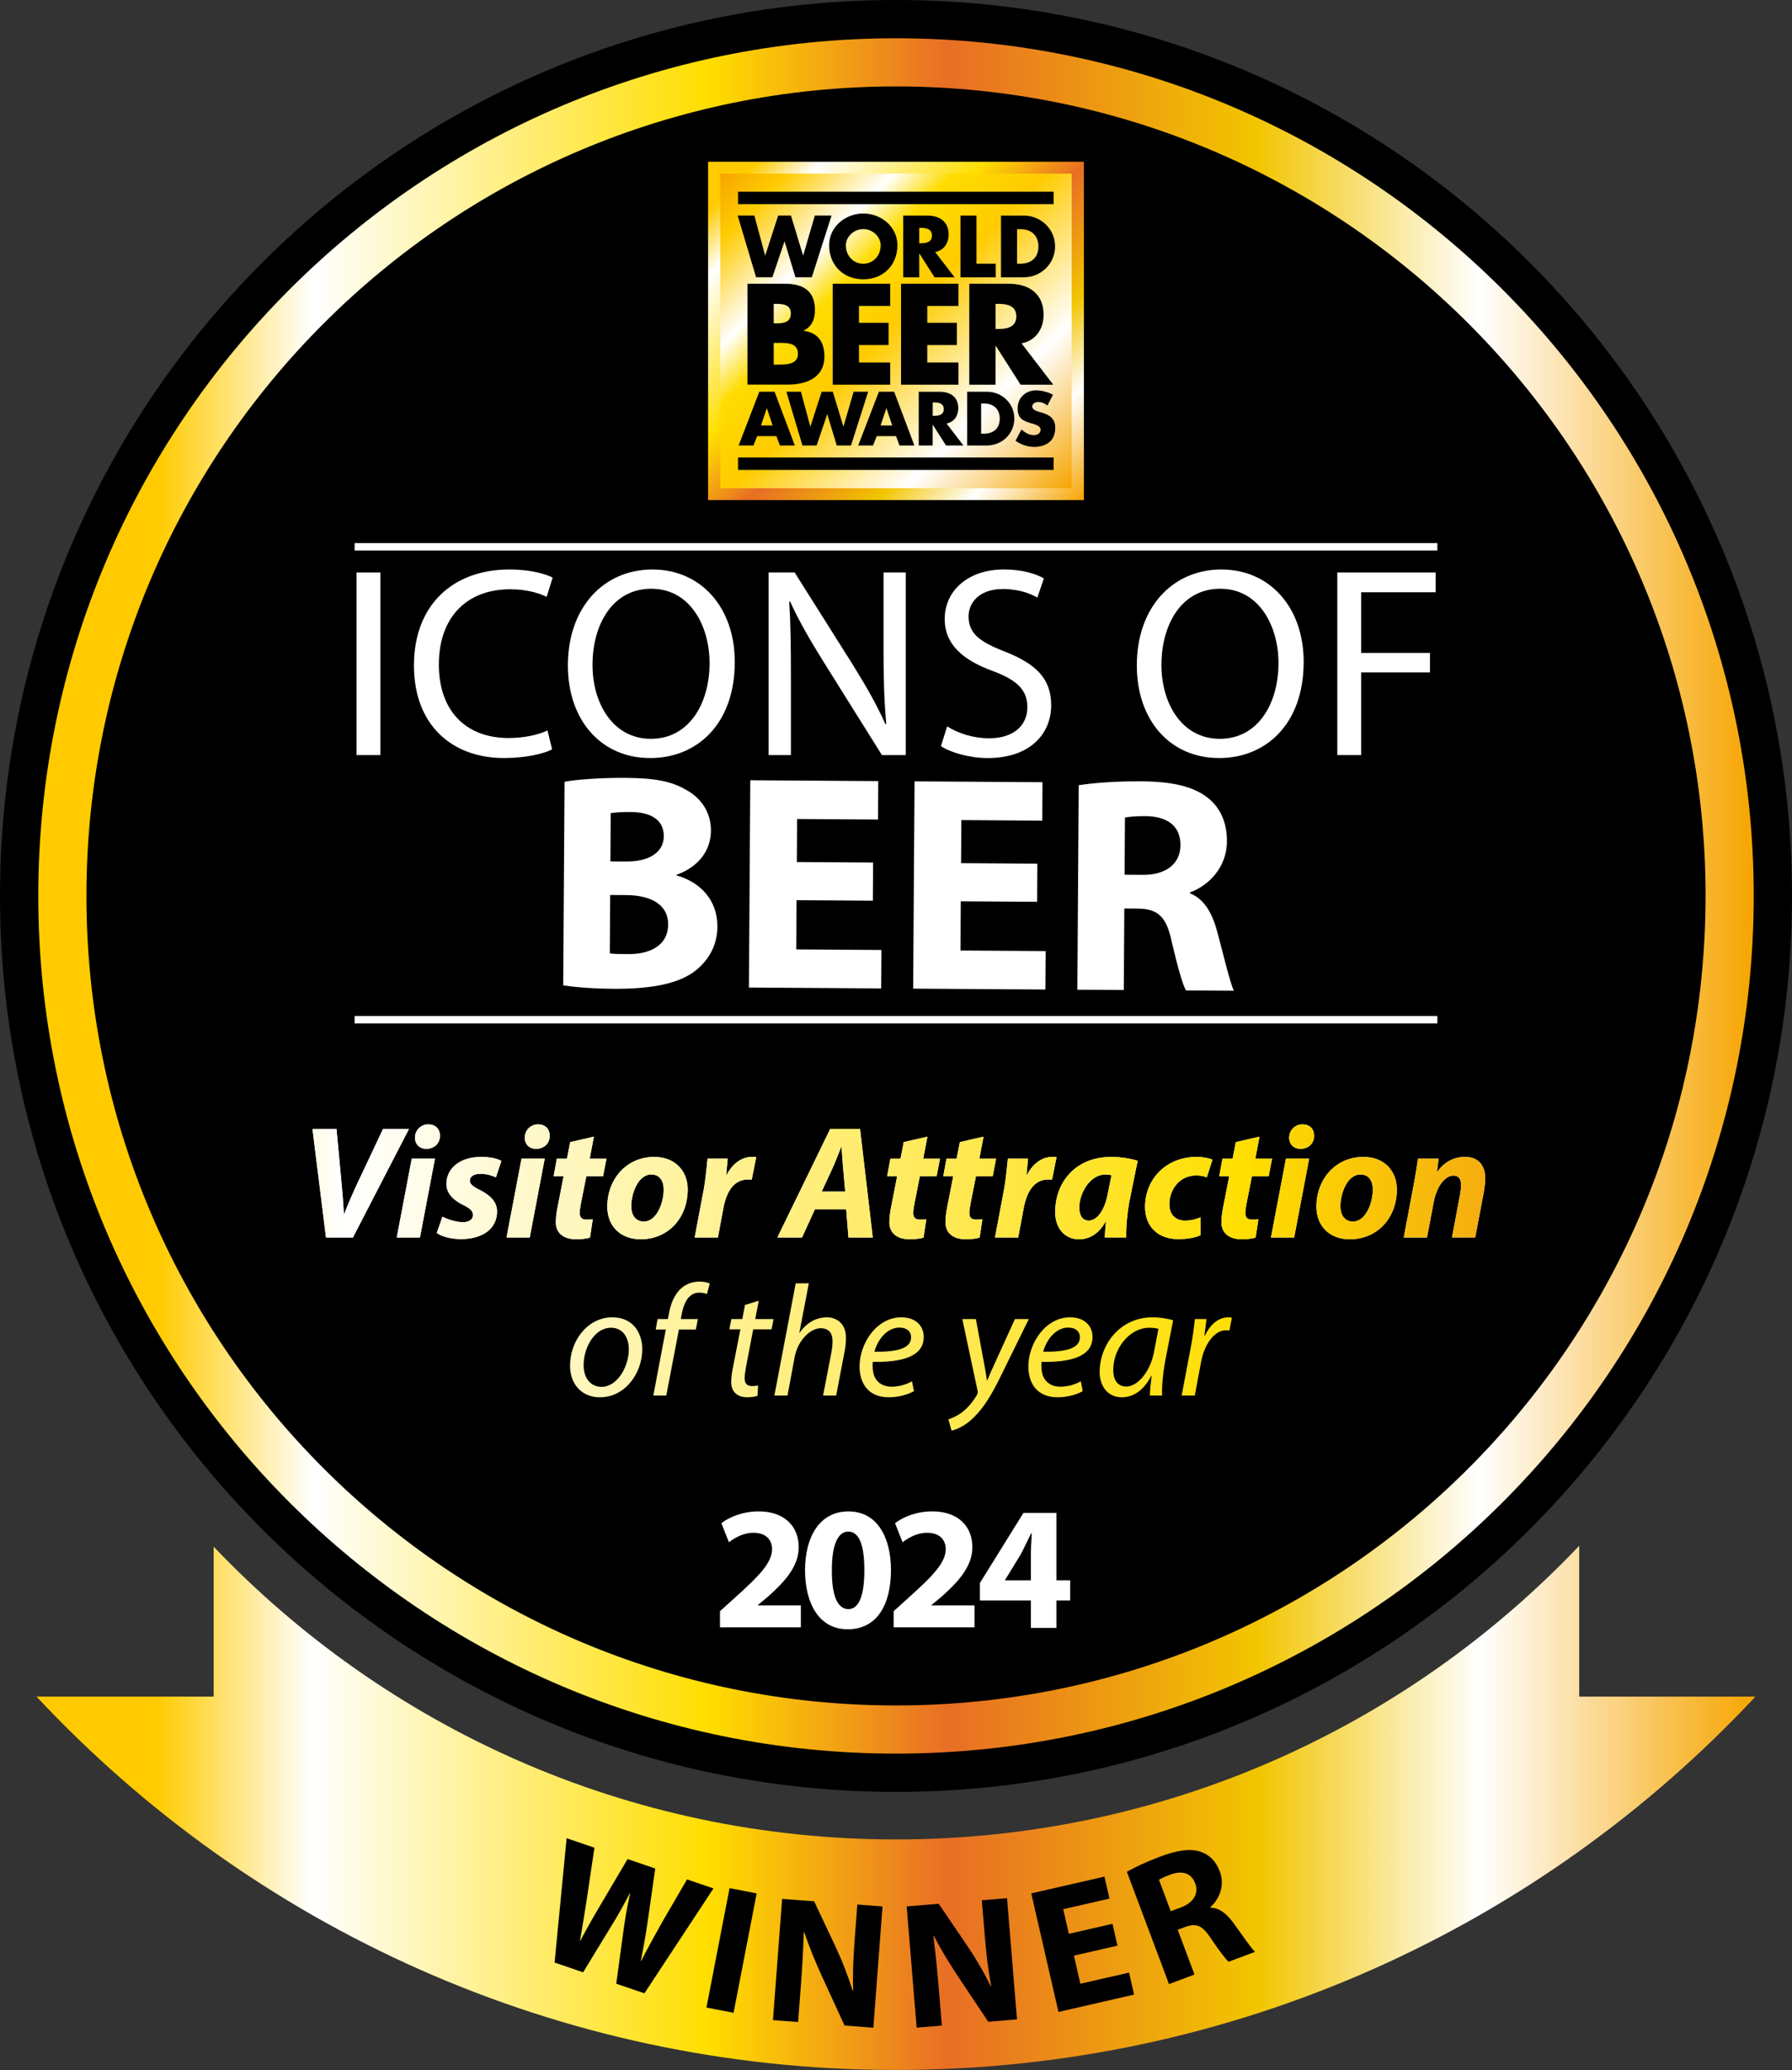 <?xml version="1.0" encoding="UTF-8"?>
<svg id="Layer_1" xmlns="http://www.w3.org/2000/svg" xmlns:xlink="http://www.w3.org/1999/xlink" viewBox="0 0 566.93 654.92">
  <rect x="0" y="0" width="566.93" height="654.92" fill="#333333" stroke="none"/>
  <defs>
    <style>
      .cls-1 {
        fill: url(#New_Gradient_Swatch_6-8);
      }

      .cls-2 {
        fill: url(#New_Gradient_Swatch_6-7);
      }

      .cls-3 {
        fill: url(#New_Gradient_Swatch_6-9);
      }

      .cls-4 {
        fill: url(#New_Gradient_Swatch_6-6);
      }

      .cls-5 {
        fill: url(#New_Gradient_Swatch_6-2);
      }

      .cls-6 {
        fill: url(#New_Gradient_Swatch_6-3);
      }

      .cls-7 {
        fill: url(#New_Gradient_Swatch_6-4);
      }

      .cls-8 {
        fill: url(#New_Gradient_Swatch_6-5);
      }

      .cls-9 {
        fill: #fff;
      }

      .cls-10 {
        fill: url(#New_Gradient_Swatch_7);
      }

      .cls-11 {
        fill: url(#New_Gradient_Swatch_6);
      }

      .cls-12 {
        fill: url(#New_Gradient_Swatch_6-12);
      }

      .cls-13 {
        fill: url(#New_Gradient_Swatch_6-11);
      }

      .cls-14 {
        fill: url(#New_Gradient_Swatch_6-10);
      }

      .cls-15 {
        fill: url(#New_Gradient_Swatch_6-16);
      }

      .cls-16 {
        fill: url(#New_Gradient_Swatch_6-15);
      }

      .cls-17 {
        fill: url(#New_Gradient_Swatch_6-14);
      }

      .cls-18 {
        fill: url(#New_Gradient_Swatch_6-13);
      }

      .cls-19 {
        fill: url(#New_Gradient_Swatch_6-19);
      }

      .cls-20 {
        fill: url(#New_Gradient_Swatch_6-18);
      }

      .cls-21 {
        fill: url(#New_Gradient_Swatch_6-17);
      }

      .cls-22 {
        fill: url(#New_Gradient_Swatch_6-27);
      }

      .cls-23 {
        fill: url(#New_Gradient_Swatch_6-29);
      }

      .cls-24 {
        fill: url(#New_Gradient_Swatch_6-26);
      }

      .cls-25 {
        fill: url(#New_Gradient_Swatch_6-20);
      }

      .cls-26 {
        fill: url(#New_Gradient_Swatch_6-22);
      }

      .cls-27 {
        fill: url(#New_Gradient_Swatch_6-23);
      }

      .cls-28 {
        fill: url(#New_Gradient_Swatch_6-28);
      }

      .cls-29 {
        fill: url(#New_Gradient_Swatch_6-21);
      }

      .cls-30 {
        fill: url(#New_Gradient_Swatch_6-24);
      }

      .cls-31 {
        fill: url(#New_Gradient_Swatch_6-25);
      }
    </style>
    <linearGradient id="New_Gradient_Swatch_6" data-name="New Gradient Swatch 6" x1="12.11" y1="283.47" x2="554.82" y2="283.47" gradientUnits="userSpaceOnUse">
      <stop offset=".07" stop-color="#ffcb00"/>
      <stop offset=".16" stop-color="#fff"/>
      <stop offset=".39" stop-color="#ffde00"/>
      <stop offset=".53" stop-color="#e86e24"/>
      <stop offset=".71" stop-color="#f2c500"/>
      <stop offset=".84" stop-color="#fff"/>
      <stop offset="1" stop-color="#f6a500"/>
    </linearGradient>
    <linearGradient id="New_Gradient_Swatch_6-2" data-name="New Gradient Swatch 6" x1="226.98" y1="48.21" x2="339.95" y2="161.18" xlink:href="#New_Gradient_Swatch_6"/>
    <linearGradient id="New_Gradient_Swatch_7" data-name="New Gradient Swatch 7" x1="230.79" y1="52.02" x2="336.14" y2="157.37" gradientUnits="userSpaceOnUse">
      <stop offset="0" stop-color="#f6a500"/>
      <stop offset=".1" stop-color="#ffcb00"/>
      <stop offset=".26" stop-color="#fff"/>
      <stop offset=".35" stop-color="#ffdc00"/>
      <stop offset=".49" stop-color="#ffcb00"/>
      <stop offset=".75" stop-color="#fff"/>
      <stop offset="1" stop-color="#f6a500"/>
    </linearGradient>
    <linearGradient id="New_Gradient_Swatch_6-3" data-name="New Gradient Swatch 6" x1="-89.35" y1="404.18" x2="1150.97" y2="404.18" xlink:href="#New_Gradient_Swatch_6"/>
    <linearGradient id="New_Gradient_Swatch_6-4" data-name="New Gradient Swatch 6" x1="-89.35" y1="404.18" x2="1150.97" y2="404.18" xlink:href="#New_Gradient_Swatch_6"/>
    <linearGradient id="New_Gradient_Swatch_6-5" data-name="New Gradient Swatch 6" x1="-89.35" y1="404.18" x2="1150.97" y2="404.18" xlink:href="#New_Gradient_Swatch_6"/>
    <linearGradient id="New_Gradient_Swatch_6-6" data-name="New Gradient Swatch 6" x1="-89.35" y1="404.18" x2="1150.97" y2="404.18" xlink:href="#New_Gradient_Swatch_6"/>
    <linearGradient id="New_Gradient_Swatch_6-7" data-name="New Gradient Swatch 6" x1="-89.35" y1="404.18" x2="1150.97" y2="404.18" xlink:href="#New_Gradient_Swatch_6"/>
    <linearGradient id="New_Gradient_Swatch_6-8" data-name="New Gradient Swatch 6" x1="-89.35" y1="404.18" x2="1150.97" y2="404.18" xlink:href="#New_Gradient_Swatch_6"/>
    <linearGradient id="New_Gradient_Swatch_6-9" data-name="New Gradient Swatch 6" x1="-89.35" y1="404.18" x2="1150.97" y2="404.18" xlink:href="#New_Gradient_Swatch_6"/>
    <linearGradient id="New_Gradient_Swatch_6-10" data-name="New Gradient Swatch 6" x1="-89.35" y1="404.18" x2="1150.97" y2="404.18" xlink:href="#New_Gradient_Swatch_6"/>
    <linearGradient id="New_Gradient_Swatch_6-11" data-name="New Gradient Swatch 6" x1="-89.35" y1="404.18" x2="1150.97" y2="404.18" xlink:href="#New_Gradient_Swatch_6"/>
    <linearGradient id="New_Gradient_Swatch_6-12" data-name="New Gradient Swatch 6" x1="-89.35" y1="404.18" x2="1150.97" y2="404.18" xlink:href="#New_Gradient_Swatch_6"/>
    <linearGradient id="New_Gradient_Swatch_6-13" data-name="New Gradient Swatch 6" x1="-89.35" y1="404.18" x2="1150.97" y2="404.18" xlink:href="#New_Gradient_Swatch_6"/>
    <linearGradient id="New_Gradient_Swatch_6-14" data-name="New Gradient Swatch 6" x1="-89.35" y1="404.18" x2="1150.97" y2="404.18" xlink:href="#New_Gradient_Swatch_6"/>
    <linearGradient id="New_Gradient_Swatch_6-15" data-name="New Gradient Swatch 6" x1="-89.35" y1="404.18" x2="1150.97" y2="404.18" xlink:href="#New_Gradient_Swatch_6"/>
    <linearGradient id="New_Gradient_Swatch_6-16" data-name="New Gradient Swatch 6" x1="-89.35" y1="404.18" x2="1150.97" y2="404.18" xlink:href="#New_Gradient_Swatch_6"/>
    <linearGradient id="New_Gradient_Swatch_6-17" data-name="New Gradient Swatch 6" x1="-89.35" y1="404.18" x2="1150.97" y2="404.18" xlink:href="#New_Gradient_Swatch_6"/>
    <linearGradient id="New_Gradient_Swatch_6-18" data-name="New Gradient Swatch 6" x1="-89.35" y1="404.18" x2="1150.97" y2="404.18" xlink:href="#New_Gradient_Swatch_6"/>
    <linearGradient id="New_Gradient_Swatch_6-19" data-name="New Gradient Swatch 6" x1="-89.35" y1="404.18" x2="1150.97" y2="404.18" xlink:href="#New_Gradient_Swatch_6"/>
    <linearGradient id="New_Gradient_Swatch_6-20" data-name="New Gradient Swatch 6" x1="-89.35" y1="404.18" x2="1150.97" y2="404.18" xlink:href="#New_Gradient_Swatch_6"/>
    <linearGradient id="New_Gradient_Swatch_6-21" data-name="New Gradient Swatch 6" x1="-89.35" y1="404.18" x2="1150.97" y2="404.18" xlink:href="#New_Gradient_Swatch_6"/>
    <linearGradient id="New_Gradient_Swatch_6-22" data-name="New Gradient Swatch 6" x1="-89.35" y1="404.18" x2="1150.97" y2="404.18" xlink:href="#New_Gradient_Swatch_6"/>
    <linearGradient id="New_Gradient_Swatch_6-23" data-name="New Gradient Swatch 6" x1="-89.35" y1="404.18" x2="1150.97" y2="404.18" xlink:href="#New_Gradient_Swatch_6"/>
    <linearGradient id="New_Gradient_Swatch_6-24" data-name="New Gradient Swatch 6" x1="-89.35" y1="404.18" x2="1150.97" y2="404.18" xlink:href="#New_Gradient_Swatch_6"/>
    <linearGradient id="New_Gradient_Swatch_6-25" data-name="New Gradient Swatch 6" x1="-89.35" y1="404.18" x2="1150.97" y2="404.18" xlink:href="#New_Gradient_Swatch_6"/>
    <linearGradient id="New_Gradient_Swatch_6-26" data-name="New Gradient Swatch 6" x1="-89.35" y1="404.18" x2="1150.97" y2="404.18" xlink:href="#New_Gradient_Swatch_6"/>
    <linearGradient id="New_Gradient_Swatch_6-27" data-name="New Gradient Swatch 6" x1="-89.35" y1="404.18" x2="1150.97" y2="404.18" xlink:href="#New_Gradient_Swatch_6"/>
    <linearGradient id="New_Gradient_Swatch_6-28" data-name="New Gradient Swatch 6" x1="-89.35" y1="404.18" x2="1150.97" y2="404.18" xlink:href="#New_Gradient_Swatch_6"/>
    <linearGradient id="New_Gradient_Swatch_6-29" data-name="New Gradient Swatch 6" x1="11.55" y1="571.99" x2="555.38" y2="571.99" xlink:href="#New_Gradient_Swatch_6"/>
  </defs>
  <path d="M566.93,283.47c0,156.55-126.91,283.46-283.46,283.46S0,440.02,0,283.47,126.91,0,283.47,0s283.46,126.91,283.46,283.47Z"/>
  <path class="cls-11" d="M554.82,283.47c0,149.86-121.49,271.35-271.35,271.35S12.11,433.33,12.11,283.47,133.6,12.11,283.47,12.11s271.35,121.49,271.35,271.36Z"/>
  <path d="M539.58,283.47c0,141.45-114.67,256.11-256.12,256.11S27.35,424.92,27.35,283.47,142.02,27.35,283.47,27.35s256.12,114.67,256.12,256.12Z"/>
  <g>
    <g>
      <path class="cls-9" d="M120.34,181.12v57.77h-7.54v-57.77h7.54Z"/>
      <path class="cls-9" d="M174.68,237.09c-2.66,1.37-8.23,2.74-15.26,2.74-16.29,0-28.46-10.29-28.46-29.31s12.26-30.34,30.17-30.34c7.11,0,11.74,1.54,13.71,2.57l-1.89,6.09c-2.74-1.37-6.77-2.4-11.57-2.4-13.54,0-22.54,8.66-22.54,23.83,0,14.23,8.14,23.23,22.11,23.23,4.63,0,9.26-.94,12.26-2.4l1.46,6Z"/>
      <path class="cls-9" d="M205.63,239.83c-15.34,0-25.97-11.83-25.97-29.31,0-18.34,11.31-30.34,26.74-30.34s26.06,12.08,26.06,29.23c0,19.8-12.08,30.43-26.74,30.43h-.09ZM205.97,233.75c11.83,0,18.51-10.88,18.51-24,0-11.48-6-23.48-18.43-23.48s-18.6,11.57-18.6,24.08,6.69,23.4,18.43,23.4h.09Z"/>
      <path class="cls-9" d="M243.17,238.89v-57.77h8.23l18.43,29.23c4.2,6.77,7.63,12.77,10.29,18.77l.26-.08c-.69-7.71-.86-14.74-.86-23.66v-24.26h7.03v57.77h-7.54l-18.34-29.31c-4.03-6.43-7.89-13.03-10.71-19.28l-.26.08c.43,7.28.52,14.23.52,23.83v24.68h-7.03Z"/>
      <path class="cls-9" d="M299.65,229.81c3.34,2.14,8.14,3.77,13.28,3.77,7.63,0,12.09-3.94,12.09-9.86,0-5.31-3.09-8.49-10.89-11.4-9.43-3.43-15.26-8.4-15.26-16.46,0-9,7.46-15.69,18.68-15.69,5.83,0,10.2,1.37,12.69,2.83l-2.06,6.09c-1.8-1.12-5.66-2.74-10.88-2.74-7.89,0-10.88,4.71-10.88,8.66,0,5.4,3.51,8.06,11.48,11.14,9.77,3.86,14.66,8.49,14.66,16.97,0,8.91-6.51,16.72-20.14,16.72-5.57,0-11.66-1.72-14.74-3.77l1.97-6.26Z"/>
      <path class="cls-9" d="M385.62,239.83c-15.34,0-25.97-11.83-25.97-29.31,0-18.34,11.31-30.34,26.74-30.34s26.05,12.08,26.05,29.23c0,19.8-12.08,30.43-26.74,30.43h-.09ZM385.96,233.75c11.83,0,18.51-10.88,18.51-24,0-11.48-6-23.48-18.43-23.48s-18.6,11.57-18.6,24.08,6.68,23.4,18.43,23.4h.09Z"/>
      <path class="cls-9" d="M423.08,181.12h31.11v6.26h-23.57v19.2h21.77v6.17h-21.77v26.14h-7.54v-57.77Z"/>
      <rect class="cls-9" x="112.18" y="171.83" width="342.56" height="2.34"/>
      <rect class="cls-9" x="112.18" y="321.45" width="342.56" height="2.34"/>
      <g>
        <path class="cls-9" d="M178.6,247.34c3.9-.75,11.78-1.28,19.18-1.23,9.05.06,14.59.97,19.34,3.83,4.56,2.46,7.84,6.96,7.8,12.9-.04,5.84-3.48,11.26-10.89,13.94v.19c7.48,2.09,12.99,7.77,12.93,16.24-.04,5.94-2.8,10.59-6.9,13.87-4.79,3.76-12.79,5.85-25.83,5.76-7.3-.05-12.74-.57-16.05-1.08l.43-64.41ZM192.92,301.64c1.46.2,3.21.22,5.74.23,6.71.04,12.67-2.54,12.71-9.35.04-6.62-5.87-9.28-13.27-9.33l-5.06-.03-.12,18.49ZM193.12,272.54l4.86.03c7.78.05,11.99-3.13,12.02-8,.03-4.96-3.74-7.62-10.46-7.66-3.21-.02-5.06.16-6.33.35l-.1,15.28Z"/>
        <path class="cls-9" d="M276.13,284.97l-24.13-.16-.1,15.57,26.95.18-.08,12.16-41.84-.28.44-65.58,40.48.27-.08,12.16-25.59-.17-.09,13.62,24.13.16-.08,12.07Z"/>
        <path class="cls-9" d="M328.09,285.32l-24.13-.16-.1,15.57,26.95.18-.08,12.16-41.84-.28.44-65.58,40.48.27-.08,12.16-25.59-.17-.09,13.62,24.13.16-.08,12.07Z"/>
        <path class="cls-9" d="M341.28,248.43c4.77-.75,11.88-1.28,19.76-1.23,9.73.07,16.53,1.57,21.18,5.3,3.87,3.14,5.98,7.73,5.94,13.76-.06,8.37-6.03,14.07-11.69,16.07v.29c4.56,1.88,7.06,6.27,8.67,12.32,1.99,7.41,3.98,15.99,5.23,18.52l-15.18-.1c-1.06-1.95-2.58-7.22-4.47-15.31-1.7-8.18-4.5-10.44-10.54-10.58l-4.48-.03-.17,25.79-14.69-.1.43-64.71ZM355.78,276.75l5.84.04c7.39.05,11.8-3.62,11.84-9.36.04-6.03-4.03-9.08-10.84-9.22-3.6-.02-5.65.25-6.72.44l-.12,18.1Z"/>
      </g>
    </g>
    <g>
      <rect class="cls-5" x="224.01" y="51.18" width="118.9" height="107.04"/>
      <rect class="cls-10" x="227.88" y="54.93" width="111.17" height="99.53"/>
      <g>
        <path d="M242.05,80.81h.05l4.09-12.61h4.04l3.83,12.61h.05l3.68-12.61h5.28l-6.24,19.52h-5.18l-3.42-11.31h-.05l-3.83,11.31h-5.15l-5.82-19.52h5.28l3.39,12.61Z"/>
        <path d="M283.91,77.6c0,6.32-4.53,10.77-10.8,10.77s-10.8-4.45-10.8-10.77c0-5.9,5.18-10.05,10.8-10.05s10.8,4.14,10.8,10.05ZM267.6,77.63c0,3.37,2.48,5.82,5.51,5.82s5.51-2.46,5.51-5.82c0-2.69-2.49-5.15-5.51-5.15s-5.51,2.46-5.51,5.15Z"/>
        <path d="M301.98,87.73h-6.32l-4.79-7.51h-.05v7.51h-5.07v-19.52h7.59c3.86,0,6.78,1.84,6.78,6.01,0,2.69-1.5,5.02-4.27,5.51l6.14,8ZM290.82,76.96h.49c1.66,0,3.52-.31,3.52-2.43s-1.86-2.43-3.52-2.43h-.49v4.87Z"/>
        <path d="M308.94,83.43h6.08v4.3h-11.16v-19.52h5.07v15.22Z"/>
        <path d="M316.68,68.21h7.2c5.44,0,9.91,4.27,9.91,9.76s-4.5,9.76-9.91,9.76h-7.2v-19.52ZM321.76,83.43h1.14c3.03,0,5.62-1.66,5.62-5.46,0-3.49-2.3-5.46-5.57-5.46h-1.19v10.92Z"/>
        <path d="M236.47,121.71v-31.94h11.86c5.68,0,9.49,2.2,9.49,8.3,0,2.88-.93,5.21-3.52,6.52v.08c4.57.59,6.52,3.69,6.52,8.13,0,6.69-5.72,8.89-11.56,8.89h-12.79ZM244.78,102.31h.93c2.2,0,4.49-.38,4.49-3.09,0-2.92-2.58-3.09-4.83-3.09h-.59v6.18ZM244.78,115.36h1.06c2.46,0,6.61.13,6.61-3.39,0-3.85-4.11-3.47-6.82-3.47h-.85v6.86Z"/>
        <path d="M271.75,96.8v5.34h9.36v7.03h-9.36v5.51h9.87v7.03h-18.17v-31.94h18.17v7.03h-9.87Z"/>
        <path d="M293.36,96.8v5.34h9.36v7.03h-9.36v5.51h9.87v7.03h-18.17v-31.94h18.17v7.03h-9.87Z"/>
        <path d="M333.21,121.71h-10.33l-7.84-12.28h-.09v12.28h-8.3v-31.94h12.41c6.31,0,11.1,3.01,11.1,9.83,0,4.4-2.46,8.22-6.99,9.02l10.04,13.09ZM314.96,104.09h.81c2.71,0,5.76-.51,5.76-3.98s-3.05-3.98-5.76-3.98h-.81v7.96Z"/>
        <path d="M239.54,137.99l-1.17,2.95h-4.69l6.54-17h4.83l6.4,17h-4.71l-1.11-2.95h-6.09ZM242.63,129.2h-.05l-1.83,5.41h3.68l-1.8-5.41Z"/>
        <path d="M256.34,134.92h.05l3.56-10.98h3.52l3.34,10.98h.05l3.2-10.98h4.6l-5.43,17h-4.51l-2.98-9.85h-.05l-3.34,9.85h-4.49l-5.07-17h4.6l2.95,10.98Z"/>
        <path d="M277.37,137.99l-1.17,2.95h-4.69l6.54-17h4.83l6.4,17h-4.71l-1.1-2.95h-6.09ZM280.46,129.2h-.05l-1.83,5.41h3.68l-1.8-5.41Z"/>
        <path d="M304.79,140.95h-5.5l-4.17-6.54h-.05v6.54h-4.42v-17h6.61c3.36,0,5.91,1.6,5.91,5.23,0,2.35-1.31,4.37-3.72,4.8l5.34,6.97ZM295.08,131.56h.43c1.44,0,3.07-.27,3.07-2.12s-1.62-2.12-3.07-2.12h-.43v4.24Z"/>
        <path d="M305.99,123.94h6.27c4.74,0,8.64,3.72,8.64,8.5s-3.92,8.5-8.64,8.5h-6.27v-17ZM310.41,137.2h.99c2.64,0,4.89-1.44,4.89-4.76,0-3.04-2.01-4.76-4.85-4.76h-1.04v9.52Z"/>
        <path d="M331.38,128.32c-.81-.68-1.85-1.13-2.93-1.13-.81,0-1.89.47-1.89,1.42s1.19,1.38,1.96,1.62l1.13.34c2.37.7,4.19,1.89,4.19,4.65,0,1.69-.41,3.43-1.76,4.58-1.33,1.13-3.11,1.6-4.83,1.6-2.14,0-4.24-.72-5.98-1.94l1.89-3.56c1.1.97,2.41,1.76,3.92,1.76,1.04,0,2.14-.52,2.14-1.71s-1.74-1.67-2.68-1.94c-2.77-.79-4.6-1.51-4.6-4.8s2.46-5.71,5.86-5.71c1.71,0,3.81.54,5.32,1.4l-1.76,3.43Z"/>
      </g>
      <rect x="233.49" y="144.75" width="99.85" height="3.92"/>
      <rect x="233.49" y="60.66" width="99.85" height="3.92"/>
    </g>
  </g>
  <g>
    <g>
      <path d="M203.19,426.88c0,7.45-5.3,15.2-13.4,15.2-6.05,0-9.45-4.5-9.45-9.95,0-7.95,5.55-15.35,13.4-15.35,6.55,0,9.45,4.95,9.45,10.1ZM184.64,431.98c0,3.95,2.15,6.8,5.7,6.8,4.9,0,8.6-6.3,8.6-11.95,0-2.8-1.3-6.75-5.65-6.75-5.2,0-8.7,6.35-8.65,11.9Z"/>
      <path d="M206.69,441.53l3.95-20.9h-3.2l.6-3.3h3.25l.25-1.25c.55-3.4,1.75-6.5,3.95-8.45,1.5-1.4,3.65-2.15,5.75-2.15,1.65,0,2.75.3,3.3.65l-.9,3.3c-.65-.3-1.5-.45-2.45-.45-3.3,0-4.9,3.2-5.6,7.2l-.2,1.15h5.4l-.65,3.3h-5.35l-4,20.9h-4.1Z"/>
      <path d="M240.04,411.53l-1.1,5.8h5.8l-.65,3.25h-5.8l-2.25,11.75c-.25,1.35-.45,2.6-.45,3.85,0,1.45.7,2.35,2.3,2.35.7,0,1.4-.05,1.95-.2l-.2,3.3c-.75.25-2,.45-3.2.45-3.7,0-5.1-2.25-5.1-4.7,0-1.4.15-2.8.5-4.55l2.4-12.25h-3.5l.65-3.25h3.45l.85-4.45,4.35-1.35Z"/>
      <path d="M244.99,441.53l6.75-35.5h4.15l-3,15.6h.1c2.05-2.95,5-4.85,8.65-4.85,2.75,0,6,1.7,6,6.5,0,1.3-.15,2.85-.4,4.1l-2.7,14.15h-4.15l2.7-13.95c.15-.9.3-2,.3-3.35,0-2.25-1.05-4-3.75-4-3.2,0-7.25,3.75-8.25,9.2l-2.25,12.1h-4.15Z"/>
      <path d="M289.14,440.13c-1.8,1.05-4.75,1.95-8,1.95-6.4,0-9.2-4.4-9.2-9.75,0-7.3,5.4-15.55,13.2-15.55,4.6,0,7.1,2.75,7.1,6.2,0,6.35-7.15,8.05-16.1,7.9-.2,1.05-.05,3.3.5,4.6.95,2.15,2.9,3.25,5.4,3.25,2.85,0,5-.9,6.5-1.7l.6,3.1ZM288.24,423.08c0-1.95-1.5-3.05-3.7-3.05-3.95,0-6.9,3.85-7.9,7.65,6.5.05,11.6-.8,11.6-4.55v-.05Z"/>
      <path d="M308.74,417.33l2.4,13c.55,2.8.85,4.6,1.1,6.4h.1c.65-1.55,1.35-3.25,2.6-5.9l6.15-13.5h4.4l-9.05,18.4c-2.6,5.25-5.05,9.5-8.35,12.7-2.7,2.75-5.65,3.9-7.05,4.2l-1-3.55c1.05-.4,2.8-1.05,4.45-2.35,1.6-1.25,3.35-3.2,4.65-5.55.2-.4.2-.7.15-1.1l-4.85-22.75h4.3Z"/>
      <path d="M342.54,440.13c-1.8,1.05-4.75,1.95-8,1.95-6.4,0-9.2-4.4-9.2-9.75,0-7.3,5.4-15.55,13.2-15.55,4.6,0,7.1,2.75,7.1,6.2,0,6.35-7.15,8.05-16.1,7.9-.2,1.05-.05,3.3.5,4.6.95,2.15,2.9,3.25,5.4,3.25,2.85,0,5-.9,6.5-1.7l.6,3.1ZM341.64,423.08c0-1.95-1.5-3.05-3.7-3.05-3.95,0-6.9,3.85-7.9,7.65,6.5.05,11.6-.8,11.6-4.55v-.05Z"/>
      <path d="M363.79,441.53c0-1.45.25-3.75.55-6.25h-.1c-2.65,5-5.95,6.8-9.4,6.8-4.25,0-6.95-3.4-6.95-8,0-8.4,6.2-17.3,16.75-17.3,2.3,0,4.85.4,6.5.95l-2.45,12.6c-.8,4.2-1.15,8.5-1.05,11.2h-3.85ZM366.49,420.43c-.6-.15-1.5-.35-2.9-.35-6.25,0-11.35,6.55-11.4,13.25,0,2.7.95,5.35,4.15,5.35,3.45,0,7.55-4.5,8.75-10.95l1.4-7.3Z"/>
      <path d="M373.84,441.53l2.95-15.6c.6-3.15,1-6.35,1.25-8.6h3.65c-.2,1.7-.4,3.4-.65,5.25h.15c1.55-3.3,4.15-5.8,7.4-5.8.35,0,.85.05,1.15.1l-.8,4.1c-.25-.05-.65-.1-1.1-.1-3.6,0-6.8,4.35-7.85,10l-2,10.65h-4.15Z"/>
      <g>
        <path class="cls-9" d="M103.13,391.53l-4.28-34.37h7.6l1.53,16.37c.36,3.62.61,6.99.82,10.56h.1c1.27-3.37,2.91-7.04,4.59-10.61l7.7-16.32h8.21l-17.75,34.37h-8.52Z"/>
        <path class="cls-9" d="M125.52,391.53l4.74-24.94h7.34l-4.74,24.94h-7.34ZM131.28,359.91c.05-2.5,1.99-4.18,4.23-4.18s3.67,1.43,3.67,3.62c0,2.6-1.99,4.13-4.33,4.13-2.04,0-3.57-1.38-3.57-3.57Z"/>
        <path class="cls-9" d="M139.95,384.95c1.43.71,4.13,1.73,6.53,1.73,2.09,0,3.16-1.02,3.16-2.24s-.82-2.09-3.11-3.21c-2.91-1.43-5.3-3.52-5.3-6.63,0-5.15,4.54-8.57,10.96-8.57,2.91,0,5.2.56,6.43,1.27l-1.73,5.2c-1.07-.51-2.8-1.12-5-1.12-1.94,0-3.26.87-3.26,2.19,0,1.02,1.02,1.89,3.06,2.86,2.7,1.38,5.56,3.37,5.56,6.83,0,5.71-4.84,8.77-11.42,8.77-3.16,0-6.17-.82-7.65-1.94l1.79-5.15Z"/>
        <path class="cls-9" d="M160.25,391.53l4.74-24.94h7.34l-4.74,24.94h-7.34ZM166.01,359.91c.05-2.5,1.99-4.18,4.23-4.18s3.67,1.43,3.67,3.62c0,2.6-1.99,4.13-4.33,4.13-2.04,0-3.57-1.38-3.57-3.57Z"/>
        <path class="cls-9" d="M187.89,359.61l-1.33,6.99h5.3l-1.07,5.56h-5.3l-1.68,8.46c-.2,1.02-.41,2.29-.41,3.16,0,1.22.51,2.09,2.09,2.09.66,0,1.38,0,2.04-.1l-.87,5.76c-.92.36-2.75.56-4.33.56-4.39,0-6.48-2.24-6.48-5.35,0-1.38.15-2.75.51-4.64l1.94-9.94h-3.16l1.02-5.56h3.21l1.02-5.25,7.5-1.73Z"/>
        <path class="cls-9" d="M217.57,376.28c0,9.13-6.22,15.81-14.89,15.81-6.32,0-10.56-4.13-10.56-10.3,0-8.67,6.02-15.76,14.89-15.76,6.68,0,10.56,4.59,10.56,10.25ZM199.72,381.64c0,2.91,1.43,4.84,3.98,4.84,4.03,0,6.27-5.86,6.27-10.15,0-2.29-.97-4.74-3.93-4.74-4.23,0-6.37,6.17-6.32,10.05Z"/>
        <path class="cls-9" d="M219.77,391.53l2.8-14.84c.71-3.77,1.02-7.96,1.27-10.1h6.38c-.15,1.68-.31,3.37-.46,5.1h.15c1.73-3.31,4.54-5.66,7.96-5.66.46,0,.92,0,1.38.05l-1.43,7.14c-.36-.05-.76-.05-1.17-.05-4.69,0-6.88,4.18-7.8,9.08l-1.73,9.28h-7.34Z"/>
        <path class="cls-9" d="M257.81,382.61l-4.08,8.92h-7.8l16.73-34.37h9.43l4.03,34.37h-7.7l-.71-8.92h-9.89ZM267.4,377l-.66-7.39c-.15-1.89-.36-4.64-.51-6.73h-.1c-.87,2.09-1.83,4.74-2.75,6.73l-3.42,7.39h7.45Z"/>
        <path class="cls-9" d="M293.41,359.61l-1.33,6.99h5.3l-1.07,5.56h-5.3l-1.68,8.46c-.2,1.02-.41,2.29-.41,3.16,0,1.22.51,2.09,2.09,2.09.66,0,1.38,0,2.04-.1l-.87,5.76c-.92.36-2.75.56-4.33.56-4.39,0-6.48-2.24-6.48-5.35,0-1.38.15-2.75.51-4.64l1.94-9.94h-3.16l1.02-5.56h3.21l1.02-5.25,7.5-1.73Z"/>
        <path class="cls-9" d="M311.16,359.61l-1.33,6.99h5.3l-1.07,5.56h-5.3l-1.68,8.46c-.2,1.02-.41,2.29-.41,3.16,0,1.22.51,2.09,2.09,2.09.66,0,1.38,0,2.04-.1l-.87,5.76c-.92.36-2.75.56-4.33.56-4.39,0-6.48-2.24-6.48-5.35,0-1.38.15-2.75.51-4.64l1.94-9.94h-3.16l1.02-5.56h3.21l1.02-5.25,7.5-1.73Z"/>
        <path class="cls-9" d="M314.78,391.53l2.8-14.84c.71-3.77,1.02-7.96,1.27-10.1h6.38c-.15,1.68-.31,3.37-.46,5.1h.15c1.73-3.31,4.54-5.66,7.96-5.66.46,0,.92,0,1.38.05l-1.43,7.14c-.36-.05-.76-.05-1.17-.05-4.69,0-6.88,4.18-7.8,9.08l-1.73,9.28h-7.34Z"/>
        <path class="cls-9" d="M349.51,391.53c.05-1.48.2-3.16.36-4.95h-.15c-2.29,4.13-5.46,5.51-8.36,5.51-4.49,0-7.55-3.47-7.55-8.67,0-8.41,5.56-17.39,17.85-17.39,2.96,0,6.17.56,8.26,1.22l-2.65,13.05c-.61,3.21-1.07,8.11-.97,11.22h-6.78ZM351.65,371.8c-.56-.1-1.27-.2-1.99-.2-4.74,0-8.21,5.81-8.21,10.45,0,2.45.97,4.13,3.01,4.13,2.19,0,4.9-2.5,6.02-8.62l1.17-5.76Z"/>
        <path class="cls-9" d="M379.85,390.77c-1.58.76-4.13,1.27-7.09,1.27-6.17,0-10.5-3.72-10.5-10.2,0-8.87,6.78-15.81,16.27-15.81,2.14,0,3.98.41,5.05.87l-1.79,5.61c-.87-.36-1.89-.61-3.37-.61-5.25,0-8.47,4.44-8.47,9.13,0,3.42,2.14,5.15,4.9,5.15,2.14,0,3.67-.51,4.95-1.02l.05,5.61Z"/>
        <path class="cls-9" d="M398.47,359.61l-1.33,6.99h5.3l-1.07,5.56h-5.3l-1.68,8.46c-.2,1.02-.41,2.29-.41,3.16,0,1.22.51,2.09,2.09,2.09.66,0,1.38,0,2.04-.1l-.87,5.76c-.92.36-2.75.56-4.33.56-4.39,0-6.48-2.24-6.48-5.35,0-1.38.15-2.75.51-4.64l1.94-9.94h-3.16l1.02-5.56h3.21l1.02-5.25,7.5-1.73Z"/>
        <path class="cls-9" d="M402.09,391.53l4.74-24.94h7.34l-4.74,24.94h-7.34ZM407.85,359.91c.05-2.5,1.99-4.18,4.23-4.18s3.67,1.43,3.67,3.62c0,2.6-1.99,4.13-4.33,4.13-2.04,0-3.57-1.38-3.57-3.57Z"/>
        <path class="cls-9" d="M441.92,376.28c0,9.13-6.22,15.81-14.89,15.81-6.32,0-10.56-4.13-10.56-10.3,0-8.67,6.02-15.76,14.89-15.76,6.68,0,10.56,4.59,10.56,10.25ZM424.07,381.64c0,2.91,1.43,4.84,3.98,4.84,4.03,0,6.27-5.86,6.27-10.15,0-2.29-.97-4.74-3.93-4.74-4.23,0-6.37,6.17-6.32,10.05Z"/>
        <path class="cls-9" d="M444.11,391.53l3.16-16.83c.61-3.16,1.02-5.92,1.33-8.11h6.53l-.51,4.13h.1c2.35-3.26,5.46-4.69,8.77-4.69,4.08,0,6.37,2.5,6.37,6.78,0,1.12-.2,3.01-.41,4.23l-2.75,14.48h-7.34l2.6-13.82c.15-.87.26-1.89.26-2.8,0-1.73-.61-2.96-2.45-2.96-2.4,0-5.2,3.01-6.22,8.52l-2.09,11.07h-7.34Z"/>
      </g>
    </g>
    <g>
      <path class="cls-6" d="M203.19,426.88c0,7.45-5.3,15.2-13.4,15.2-6.05,0-9.45-4.5-9.45-9.95,0-7.95,5.55-15.35,13.4-15.35,6.55,0,9.45,4.95,9.45,10.1ZM184.64,431.98c0,3.95,2.15,6.8,5.7,6.8,4.9,0,8.6-6.3,8.6-11.95,0-2.8-1.3-6.75-5.65-6.75-5.2,0-8.7,6.35-8.65,11.9Z"/>
      <path class="cls-7" d="M206.69,441.53l3.95-20.9h-3.2l.6-3.3h3.25l.25-1.25c.55-3.4,1.75-6.5,3.95-8.45,1.5-1.4,3.65-2.15,5.75-2.15,1.65,0,2.75.3,3.3.65l-.9,3.3c-.65-.3-1.5-.45-2.45-.45-3.3,0-4.9,3.2-5.6,7.2l-.2,1.15h5.4l-.65,3.3h-5.35l-4,20.9h-4.1Z"/>
      <path class="cls-8" d="M240.04,411.53l-1.1,5.8h5.8l-.65,3.25h-5.8l-2.25,11.75c-.25,1.35-.45,2.6-.45,3.85,0,1.45.7,2.35,2.3,2.35.7,0,1.4-.05,1.95-.2l-.2,3.3c-.75.25-2,.45-3.2.45-3.7,0-5.1-2.25-5.1-4.7,0-1.4.15-2.8.5-4.55l2.4-12.25h-3.5l.65-3.25h3.45l.85-4.45,4.35-1.35Z"/>
      <path class="cls-4" d="M244.99,441.53l6.75-35.5h4.15l-3,15.6h.1c2.05-2.95,5-4.85,8.65-4.85,2.75,0,6,1.7,6,6.5,0,1.3-.15,2.85-.4,4.1l-2.7,14.15h-4.15l2.7-13.95c.15-.9.3-2,.3-3.35,0-2.25-1.05-4-3.75-4-3.2,0-7.25,3.75-8.25,9.2l-2.25,12.1h-4.15Z"/>
      <path class="cls-2" d="M289.14,440.13c-1.8,1.05-4.75,1.95-8,1.95-6.4,0-9.2-4.4-9.2-9.75,0-7.3,5.4-15.55,13.2-15.55,4.6,0,7.1,2.75,7.1,6.2,0,6.35-7.15,8.05-16.1,7.9-.2,1.05-.05,3.3.5,4.6.95,2.15,2.9,3.25,5.4,3.25,2.85,0,5-.9,6.5-1.7l.6,3.1ZM288.24,423.08c0-1.95-1.5-3.05-3.7-3.05-3.95,0-6.9,3.85-7.9,7.65,6.5.05,11.6-.8,11.6-4.55v-.05Z"/>
      <path class="cls-1" d="M308.74,417.33l2.4,13c.55,2.8.85,4.6,1.1,6.4h.1c.65-1.55,1.35-3.25,2.6-5.9l6.15-13.5h4.4l-9.05,18.4c-2.6,5.25-5.05,9.5-8.35,12.7-2.7,2.75-5.65,3.9-7.05,4.2l-1-3.55c1.05-.4,2.8-1.05,4.45-2.35,1.6-1.25,3.35-3.2,4.65-5.55.2-.4.2-.7.15-1.1l-4.85-22.75h4.3Z"/>
      <path class="cls-3" d="M342.54,440.13c-1.8,1.05-4.75,1.95-8,1.95-6.4,0-9.2-4.4-9.2-9.75,0-7.3,5.4-15.55,13.2-15.55,4.6,0,7.1,2.75,7.1,6.2,0,6.35-7.15,8.05-16.1,7.9-.2,1.05-.05,3.3.5,4.6.95,2.15,2.9,3.25,5.4,3.25,2.85,0,5-.9,6.5-1.7l.6,3.1ZM341.64,423.08c0-1.95-1.5-3.05-3.7-3.05-3.95,0-6.9,3.85-7.9,7.65,6.5.05,11.6-.8,11.6-4.55v-.05Z"/>
      <path class="cls-14" d="M363.79,441.53c0-1.45.25-3.75.55-6.25h-.1c-2.65,5-5.95,6.8-9.4,6.8-4.25,0-6.95-3.4-6.95-8,0-8.4,6.2-17.3,16.75-17.3,2.3,0,4.85.4,6.5.95l-2.45,12.6c-.8,4.2-1.15,8.5-1.05,11.2h-3.85ZM366.49,420.43c-.6-.15-1.5-.35-2.9-.35-6.25,0-11.35,6.55-11.4,13.25,0,2.7.95,5.35,4.15,5.35,3.45,0,7.55-4.5,8.75-10.95l1.4-7.3Z"/>
      <path class="cls-13" d="M373.84,441.53l2.95-15.6c.6-3.15,1-6.35,1.25-8.6h3.65c-.2,1.7-.4,3.4-.65,5.25h.15c1.55-3.3,4.15-5.8,7.4-5.8.35,0,.85.05,1.15.1l-.8,4.1c-.25-.05-.65-.1-1.1-.1-3.6,0-6.8,4.35-7.85,10l-2,10.65h-4.15Z"/>
      <g>
        <path class="cls-12" d="M103.13,391.53l-4.28-34.37h7.6l1.53,16.37c.36,3.62.61,6.99.82,10.56h.1c1.27-3.37,2.91-7.04,4.59-10.61l7.7-16.32h8.21l-17.75,34.37h-8.52Z"/>
        <path class="cls-18" d="M125.52,391.53l4.74-24.94h7.34l-4.74,24.94h-7.34ZM131.28,359.91c.05-2.5,1.99-4.18,4.23-4.18s3.67,1.43,3.67,3.62c0,2.6-1.99,4.13-4.33,4.13-2.04,0-3.57-1.38-3.57-3.57Z"/>
        <path class="cls-17" d="M139.95,384.95c1.43.71,4.13,1.73,6.53,1.73,2.09,0,3.16-1.02,3.16-2.24s-.82-2.09-3.11-3.21c-2.91-1.43-5.3-3.52-5.3-6.63,0-5.15,4.54-8.57,10.96-8.57,2.91,0,5.2.56,6.43,1.27l-1.73,5.2c-1.07-.51-2.8-1.12-5-1.12-1.94,0-3.26.87-3.26,2.19,0,1.02,1.02,1.89,3.06,2.86,2.7,1.38,5.56,3.37,5.56,6.83,0,5.71-4.84,8.77-11.42,8.77-3.16,0-6.17-.82-7.65-1.94l1.79-5.15Z"/>
        <path class="cls-16" d="M160.25,391.53l4.74-24.94h7.34l-4.74,24.94h-7.34ZM166.01,359.91c.05-2.5,1.99-4.18,4.23-4.18s3.67,1.43,3.67,3.62c0,2.6-1.99,4.13-4.33,4.13-2.04,0-3.57-1.38-3.57-3.57Z"/>
        <path class="cls-15" d="M187.89,359.61l-1.33,6.99h5.3l-1.07,5.56h-5.3l-1.68,8.46c-.2,1.02-.41,2.29-.41,3.16,0,1.22.51,2.09,2.09,2.09.66,0,1.38,0,2.04-.1l-.87,5.76c-.92.36-2.75.56-4.33.56-4.39,0-6.48-2.24-6.48-5.35,0-1.38.15-2.75.51-4.64l1.94-9.94h-3.16l1.02-5.56h3.21l1.02-5.25,7.5-1.73Z"/>
        <path class="cls-21" d="M217.57,376.28c0,9.13-6.22,15.81-14.89,15.81-6.32,0-10.56-4.13-10.56-10.3,0-8.67,6.02-15.76,14.89-15.76,6.68,0,10.56,4.59,10.56,10.25ZM199.72,381.64c0,2.91,1.43,4.84,3.98,4.84,4.03,0,6.27-5.86,6.27-10.15,0-2.29-.97-4.74-3.93-4.74-4.23,0-6.37,6.17-6.32,10.05Z"/>
        <path class="cls-20" d="M219.77,391.53l2.8-14.84c.71-3.77,1.02-7.96,1.27-10.1h6.38c-.15,1.68-.31,3.37-.46,5.1h.15c1.73-3.31,4.54-5.66,7.96-5.66.46,0,.92,0,1.38.05l-1.43,7.14c-.36-.05-.76-.05-1.17-.05-4.69,0-6.88,4.18-7.8,9.08l-1.73,9.28h-7.34Z"/>
        <path class="cls-19" d="M257.81,382.61l-4.08,8.92h-7.8l16.73-34.37h9.43l4.03,34.37h-7.7l-.71-8.92h-9.89ZM267.4,377l-.66-7.39c-.15-1.89-.36-4.64-.51-6.73h-.1c-.87,2.09-1.83,4.74-2.75,6.73l-3.42,7.39h7.45Z"/>
        <path class="cls-25" d="M293.41,359.61l-1.33,6.99h5.3l-1.07,5.56h-5.3l-1.68,8.46c-.2,1.02-.41,2.29-.41,3.16,0,1.22.51,2.09,2.09,2.09.66,0,1.38,0,2.04-.1l-.87,5.76c-.92.36-2.75.56-4.33.56-4.39,0-6.48-2.24-6.48-5.35,0-1.38.15-2.75.51-4.64l1.94-9.94h-3.16l1.02-5.56h3.21l1.02-5.25,7.5-1.73Z"/>
        <path class="cls-29" d="M311.16,359.61l-1.33,6.99h5.3l-1.07,5.56h-5.3l-1.68,8.46c-.2,1.02-.41,2.29-.41,3.16,0,1.22.51,2.09,2.09,2.09.66,0,1.38,0,2.04-.1l-.87,5.76c-.92.36-2.75.56-4.33.56-4.39,0-6.48-2.24-6.48-5.35,0-1.38.15-2.75.51-4.64l1.94-9.94h-3.16l1.02-5.56h3.21l1.02-5.25,7.5-1.73Z"/>
        <path class="cls-26" d="M314.78,391.53l2.8-14.84c.71-3.77,1.02-7.96,1.27-10.1h6.38c-.15,1.68-.31,3.37-.46,5.1h.15c1.73-3.31,4.54-5.66,7.96-5.66.46,0,.92,0,1.38.05l-1.43,7.14c-.36-.05-.76-.05-1.17-.05-4.69,0-6.88,4.18-7.8,9.08l-1.73,9.28h-7.34Z"/>
        <path class="cls-27" d="M349.51,391.53c.05-1.48.2-3.16.36-4.95h-.15c-2.29,4.13-5.46,5.51-8.36,5.51-4.49,0-7.55-3.47-7.55-8.67,0-8.41,5.56-17.39,17.85-17.39,2.96,0,6.17.56,8.26,1.22l-2.65,13.05c-.61,3.21-1.07,8.11-.97,11.22h-6.78ZM351.65,371.8c-.56-.1-1.27-.2-1.99-.2-4.74,0-8.21,5.81-8.21,10.45,0,2.45.97,4.13,3.01,4.13,2.19,0,4.9-2.5,6.02-8.62l1.17-5.76Z"/>
        <path class="cls-30" d="M379.85,390.77c-1.58.76-4.13,1.27-7.09,1.27-6.17,0-10.5-3.72-10.5-10.2,0-8.87,6.78-15.81,16.27-15.81,2.14,0,3.98.41,5.05.87l-1.79,5.61c-.87-.36-1.89-.61-3.37-.61-5.25,0-8.47,4.44-8.47,9.13,0,3.42,2.14,5.15,4.9,5.15,2.14,0,3.67-.51,4.95-1.02l.05,5.61Z"/>
        <path class="cls-31" d="M398.47,359.61l-1.33,6.99h5.3l-1.07,5.56h-5.3l-1.68,8.46c-.2,1.02-.41,2.29-.41,3.16,0,1.22.51,2.09,2.09,2.09.66,0,1.38,0,2.04-.1l-.87,5.76c-.92.36-2.75.56-4.33.56-4.39,0-6.48-2.24-6.48-5.35,0-1.38.15-2.75.51-4.64l1.94-9.94h-3.16l1.02-5.56h3.21l1.02-5.25,7.5-1.73Z"/>
        <path class="cls-24" d="M402.09,391.53l4.74-24.94h7.34l-4.74,24.94h-7.34ZM407.85,359.91c.05-2.5,1.99-4.18,4.23-4.18s3.67,1.43,3.67,3.62c0,2.6-1.99,4.13-4.33,4.13-2.04,0-3.57-1.38-3.57-3.57Z"/>
        <path class="cls-22" d="M441.92,376.28c0,9.13-6.22,15.81-14.89,15.81-6.32,0-10.56-4.13-10.56-10.3,0-8.67,6.02-15.76,14.89-15.76,6.68,0,10.56,4.59,10.56,10.25ZM424.07,381.64c0,2.91,1.43,4.84,3.98,4.84,4.03,0,6.27-5.86,6.27-10.15,0-2.29-.97-4.74-3.93-4.74-4.23,0-6.37,6.17-6.32,10.05Z"/>
        <path class="cls-28" d="M444.11,391.53l3.16-16.83c.61-3.16,1.02-5.92,1.33-8.11h6.53l-.51,4.13h.1c2.35-3.26,5.46-4.69,8.77-4.69,4.08,0,6.37,2.5,6.37,6.78,0,1.12-.2,3.01-.41,4.23l-2.75,14.48h-7.34l2.6-13.82c.15-.87.26-1.89.26-2.8,0-1.73-.61-2.96-2.45-2.96-2.4,0-5.2,3.01-6.22,8.52l-2.09,11.07h-7.34Z"/>
      </g>
    </g>
  </g>
  <g>
    <path class="cls-23" d="M499.62,489.05c-54.33,57.2-131.04,92.92-216.15,92.92s-161.56-35.6-215.87-92.62v47.43H11.55c67.91,72.68,164.6,118.13,271.91,118.13s204-45.45,271.91-118.13h-55.76v-47.73Z"/>
    <g>
      <path d="M175.45,620.94l3.81-39.36,8.8,3.01-2.36,15.9c-.69,4.65-1.54,9.61-2.2,13.49l.11.04c1.94-3.74,4.3-7.82,6.76-11.99l8.18-13.85,8.75,2.99-2.33,16.34c-.65,4.54-1.39,8.64-2.23,12.87l.11.04c1.93-3.87,4.2-7.86,6.43-11.92l8.07-13.89,8.37,2.86-21.85,33.19-8.91-3.05,2.28-16.72c.55-3.91,1.12-7.52,2.12-11.83l-.11-.04c-2.05,3.88-3.83,7.14-5.95,10.51l-8.82,14.48-9.02-3.09Z"/>
      <path d="M239.39,599.03l-7.31,37.79-8.58-1.66,7.31-37.78,8.58,1.66Z"/>
      <path d="M244.54,639.15l2.9-38.37,10.13.77,6.91,14.66c1.97,4.21,3.89,9.17,5.27,13.62h.17c-.19-5.1.03-10.29.47-16.1l.84-11.16,7.97.6-2.9,38.37-9.11-.69-7.08-15.42c-1.97-4.27-4.1-9.41-5.64-14.05l-.18.04c-.16,5.08-.45,10.5-.92,16.76l-.87,11.56-7.97-.6Z"/>
      <path d="M290,641.51l-3.16-38.35,10.13-.83,9.12,13.4c2.61,3.85,5.28,8.44,7.34,12.63h.17c-.99-5.03-1.58-10.2-2.06-16l-.92-11.15,7.97-.66,3.16,38.35-9.1.75-9.41-14.12c-2.61-3.91-5.52-8.65-7.77-12.99l-.17.07c.64,5.05,1.2,10.44,1.72,16.7l.95,11.55-7.97.66Z"/>
      <path d="M353.55,615.57l-13.8,3.16,2.04,8.9,15.41-3.53,1.59,6.96-23.93,5.49-8.6-37.51,23.15-5.31,1.59,6.96-14.64,3.35,1.79,7.79,13.8-3.16,1.58,6.9Z"/>
      <path d="M356.5,592.21c2.46-1.41,6.24-3.19,10.57-4.82,5.34-2,9.39-2.61,12.71-1.54,2.78.91,4.9,2.98,6.14,6.29,1.72,4.6-.35,8.97-3.03,11.26l.06.16c2.89.07,5.19,1.96,7.34,4.93,2.65,3.64,5.53,7.92,6.75,9.05l-8.34,3.13c-.99-.85-2.93-3.41-5.66-7.45-2.65-4.13-4.66-4.78-7.99-3.59l-2.46.92,5.31,14.16-8.07,3.03-13.33-35.55ZM370.39,604.68l3.21-1.2c4.06-1.52,5.71-4.46,4.52-7.61-1.24-3.31-4.11-4.13-7.87-2.78-1.98.74-3.04,1.32-3.59,1.65l3.73,9.94Z"/>
    </g>
  </g>
  <g>
    <path class="cls-9" d="M227.78,514.87v-5.11l4.66-4.22c7.88-7.05,11.71-11.1,11.82-15.32,0-2.94-1.78-5.27-5.94-5.27-3.11,0-5.83,1.55-7.71,3l-2.39-6.05c2.72-2.05,6.94-3.72,11.82-3.72,8.16,0,12.65,4.77,12.65,11.32,0,6.05-4.38,10.88-9.6,15.54l-3.33,2.77v.11h13.6v6.94h-25.58Z"/>
    <path class="cls-9" d="M281.88,496.67c0,11.15-4.5,18.81-13.71,18.81s-13.43-8.38-13.49-18.59c0-10.43,4.44-18.7,13.76-18.7s13.43,8.6,13.43,18.48ZM263.18,496.89c-.06,8.27,1.94,12.21,5.22,12.21s5.05-4.11,5.05-12.32-1.72-12.21-5.11-12.21c-3.11,0-5.22,3.94-5.16,12.32Z"/>
    <path class="cls-9" d="M282.72,514.87v-5.11l4.66-4.22c7.88-7.05,11.71-11.1,11.82-15.32,0-2.94-1.78-5.27-5.94-5.27-3.11,0-5.83,1.55-7.71,3l-2.39-6.05c2.72-2.05,6.94-3.72,11.82-3.72,8.16,0,12.65,4.77,12.65,11.32,0,6.05-4.38,10.88-9.6,15.54l-3.33,2.77v.11h13.6v6.94h-25.58Z"/>
    <path class="cls-9" d="M326.14,515.05v-8.68h-16.13v-5.54l13.78-22.18h10.42v21.34h4.37v6.38h-4.37v8.68h-8.06ZM326.14,499.99v-8.06c0-2.18.11-4.42.28-6.78h-.22c-1.18,2.35-2.13,4.48-3.36,6.78l-4.87,7.95v.11h8.18Z"/>
  </g>
</svg>